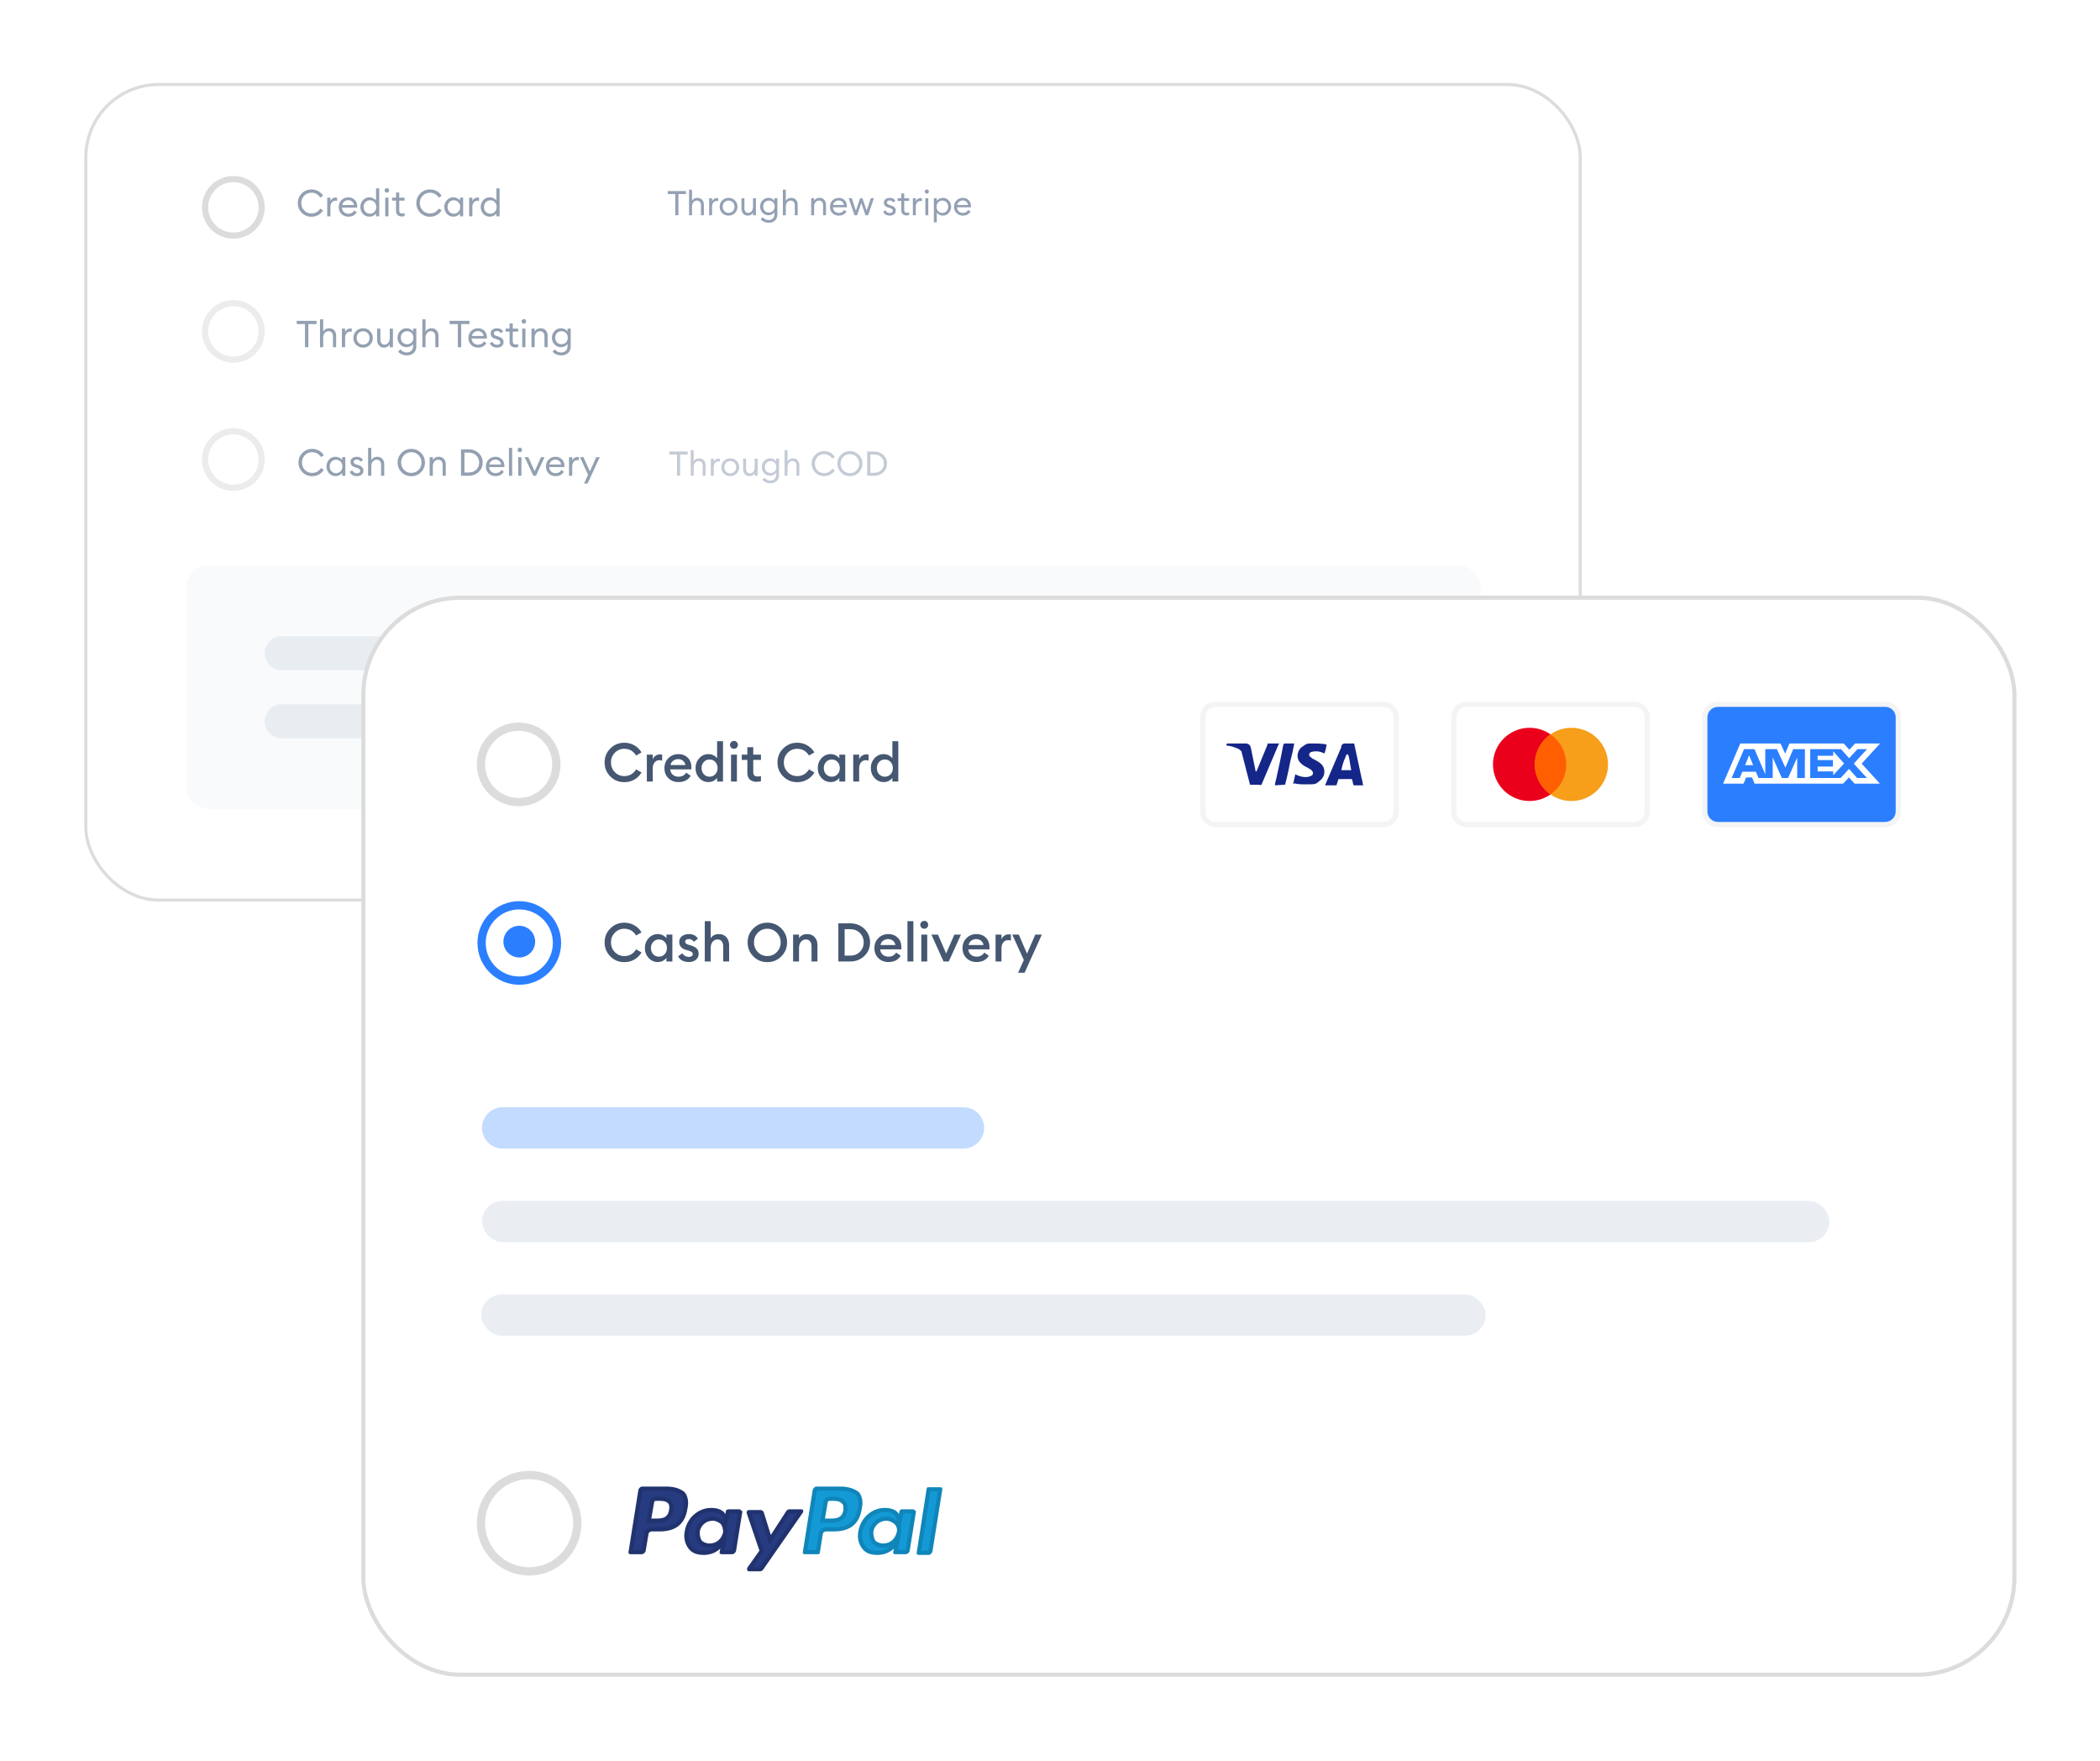 <svg width="508" height="426" viewBox="0 0 508 426" fill="none" xmlns="http://www.w3.org/2000/svg">
<g filter="url(#filter0_d_4986_9253)">
<rect x="15.391" y="15.062" width="362.25" height="198" rx="18" fill="white"/>
<rect x="15.766" y="15.438" width="361.5" height="197.25" rx="17.625" stroke="black" stroke-opacity="0.14" stroke-width="0.75"/>
<rect opacity="0.21" x="40.062" y="131.813" width="313.133" height="58.812" rx="5.1" fill="#E2E7EF"/>
<path opacity="0.7" fill-rule="evenodd" clip-rule="evenodd" d="M59.039 169.448C59.039 167.175 60.881 165.333 63.154 165.333H294.044C296.316 165.333 298.158 167.175 298.158 169.448C298.158 171.72 296.316 173.562 294.044 173.562H63.154C60.881 173.562 59.039 171.72 59.039 169.448Z" fill="#E2E7EF"/>
<path opacity="0.7" fill-rule="evenodd" clip-rule="evenodd" d="M59.039 152.989C59.039 150.717 60.881 148.875 63.154 148.875H201.053C203.325 148.875 205.168 150.717 205.168 152.989C205.168 155.262 203.325 157.104 201.053 157.104H63.154C60.881 157.104 59.039 155.262 59.039 152.989Z" fill="#E2E7EF"/>
<path d="M58.292 45.146C58.292 48.919 55.229 51.979 51.45 51.979C47.672 51.979 44.609 48.919 44.609 45.146C44.609 41.373 47.672 38.312 51.45 38.312C55.229 38.312 58.292 41.373 58.292 45.146Z" stroke="black" stroke-opacity="0.14" stroke-width="1.5"/>
<path d="M70.341 47.42C69.423 47.42 68.643 47.102 68.001 46.467C67.359 45.825 67.038 45.041 67.038 44.117C67.038 43.194 67.359 42.413 68.001 41.778C68.643 41.136 69.423 40.815 70.341 40.815C70.947 40.815 71.496 40.953 71.988 41.228C72.48 41.505 72.873 41.883 73.167 42.362L72.465 42.785C72.237 42.419 71.94 42.132 71.574 41.922C71.208 41.712 70.797 41.606 70.341 41.606C69.645 41.606 69.06 41.849 68.586 42.336C68.118 42.822 67.884 43.416 67.884 44.117C67.884 44.819 68.118 45.413 68.586 45.9C69.06 46.386 69.645 46.629 70.341 46.629C70.797 46.629 71.208 46.523 71.574 46.313C71.94 46.103 72.237 45.816 72.465 45.45L73.167 45.873C72.873 46.352 72.48 46.73 71.988 47.007C71.496 47.282 70.947 47.42 70.341 47.42ZM74.156 47.312V42.812H74.93V43.685C75.014 43.41 75.176 43.188 75.416 43.02C75.662 42.852 75.92 42.767 76.19 42.767C76.322 42.767 76.439 42.779 76.541 42.803V43.605C76.433 43.556 76.292 43.532 76.118 43.532C75.806 43.532 75.53 43.667 75.29 43.938C75.05 44.208 74.93 44.589 74.93 45.081V47.312H74.156ZM79.273 47.403C78.584 47.403 78.022 47.181 77.591 46.736C77.159 46.292 76.942 45.734 76.942 45.062C76.942 44.397 77.162 43.842 77.6 43.398C78.037 42.947 78.599 42.722 79.282 42.722C79.888 42.722 80.395 42.926 80.803 43.334C81.218 43.736 81.424 44.285 81.424 44.981C81.424 45.072 81.421 45.15 81.415 45.215H77.725C77.737 45.636 77.888 45.986 78.175 46.269C78.469 46.55 78.838 46.691 79.282 46.691C79.912 46.691 80.38 46.431 80.686 45.908L81.299 46.331C80.861 47.045 80.186 47.403 79.273 47.403ZM77.779 44.586H80.632C80.573 44.225 80.413 43.941 80.156 43.73C79.903 43.514 79.603 43.407 79.255 43.407C78.901 43.407 78.584 43.514 78.302 43.73C78.025 43.941 77.852 44.225 77.779 44.586ZM84.377 47.403C83.753 47.403 83.228 47.175 82.802 46.718C82.382 46.263 82.172 45.711 82.172 45.062C82.172 44.414 82.382 43.862 82.802 43.407C83.228 42.95 83.753 42.722 84.377 42.722C84.707 42.722 85.013 42.797 85.295 42.947C85.583 43.092 85.805 43.278 85.961 43.505V40.562H86.735V47.312H85.961V46.62C85.805 46.847 85.583 47.036 85.295 47.187C85.013 47.331 84.707 47.403 84.377 47.403ZM84.494 46.691C84.938 46.691 85.304 46.535 85.592 46.224C85.88 45.911 86.024 45.525 86.024 45.062C86.024 44.6 85.88 44.214 85.592 43.901C85.304 43.59 84.938 43.434 84.494 43.434C84.044 43.434 83.675 43.59 83.387 43.901C83.099 44.214 82.955 44.6 82.955 45.062C82.955 45.525 83.099 45.911 83.387 46.224C83.675 46.535 84.044 46.691 84.494 46.691ZM88.975 41.453C88.873 41.556 88.744 41.606 88.588 41.606C88.432 41.606 88.3 41.556 88.192 41.453C88.084 41.346 88.03 41.214 88.03 41.057C88.03 40.907 88.084 40.779 88.192 40.67C88.3 40.562 88.432 40.508 88.588 40.508C88.744 40.508 88.873 40.562 88.975 40.67C89.077 40.779 89.128 40.907 89.128 41.057C89.128 41.214 89.077 41.346 88.975 41.453ZM88.192 47.312V42.812H88.966V47.312H88.192ZM92.179 47.358C91.765 47.358 91.432 47.24 91.18 47.007C90.928 46.773 90.802 46.431 90.802 45.98V43.523H89.848V42.812H90.802V41.562H91.576V42.812H92.872V43.523H91.576V45.882C91.576 46.163 91.636 46.361 91.756 46.475C91.876 46.59 92.065 46.647 92.323 46.647C92.551 46.647 92.734 46.617 92.872 46.556V47.249C92.656 47.322 92.425 47.358 92.179 47.358ZM99.011 47.42C98.093 47.42 97.313 47.102 96.671 46.467C96.029 45.825 95.708 45.041 95.708 44.117C95.708 43.194 96.029 42.413 96.671 41.778C97.313 41.136 98.093 40.815 99.011 40.815C99.617 40.815 100.166 40.953 100.658 41.228C101.15 41.505 101.543 41.883 101.837 42.362L101.135 42.785C100.907 42.419 100.61 42.132 100.244 41.922C99.878 41.712 99.467 41.606 99.011 41.606C98.315 41.606 97.73 41.849 97.256 42.336C96.788 42.822 96.554 43.416 96.554 44.117C96.554 44.819 96.788 45.413 97.256 45.9C97.73 46.386 98.315 46.629 99.011 46.629C99.467 46.629 99.878 46.523 100.244 46.313C100.61 46.103 100.907 45.816 101.135 45.45L101.837 45.873C101.543 46.352 101.15 46.73 100.658 47.007C100.166 47.282 99.617 47.42 99.011 47.42ZM104.68 47.403C104.056 47.403 103.531 47.175 103.105 46.718C102.685 46.263 102.475 45.711 102.475 45.062C102.475 44.414 102.685 43.862 103.105 43.407C103.531 42.95 104.056 42.722 104.68 42.722C105.01 42.722 105.316 42.797 105.598 42.947C105.886 43.092 106.108 43.278 106.264 43.505V42.812H107.038V47.312H106.264V46.62C106.108 46.847 105.886 47.036 105.598 47.187C105.316 47.331 105.01 47.403 104.68 47.403ZM104.797 46.691C105.241 46.691 105.607 46.535 105.895 46.224C106.183 45.911 106.327 45.525 106.327 45.062C106.327 44.6 106.183 44.214 105.895 43.901C105.607 43.59 105.241 43.434 104.797 43.434C104.347 43.434 103.978 43.59 103.69 43.901C103.402 44.214 103.258 44.6 103.258 45.062C103.258 45.525 103.402 45.911 103.69 46.224C103.978 46.535 104.347 46.691 104.797 46.691ZM108.495 47.312V42.812H109.269V43.685C109.353 43.41 109.515 43.188 109.755 43.02C110.001 42.852 110.259 42.767 110.529 42.767C110.661 42.767 110.778 42.779 110.88 42.803V43.605C110.772 43.556 110.631 43.532 110.457 43.532C110.145 43.532 109.869 43.667 109.629 43.938C109.389 44.208 109.269 44.589 109.269 45.081V47.312H108.495ZM113.495 47.403C112.871 47.403 112.346 47.175 111.92 46.718C111.5 46.263 111.29 45.711 111.29 45.062C111.29 44.414 111.5 43.862 111.92 43.407C112.346 42.95 112.871 42.722 113.495 42.722C113.825 42.722 114.131 42.797 114.413 42.947C114.701 43.092 114.923 43.278 115.079 43.505V40.562H115.853V47.312H115.079V46.62C114.923 46.847 114.701 47.036 114.413 47.187C114.131 47.331 113.825 47.403 113.495 47.403ZM113.612 46.691C114.056 46.691 114.422 46.535 114.71 46.224C114.998 45.911 115.142 45.525 115.142 45.062C115.142 44.6 114.998 44.214 114.71 43.901C114.422 43.59 114.056 43.434 113.612 43.434C113.162 43.434 112.793 43.59 112.505 43.901C112.217 44.214 112.073 44.6 112.073 45.062C112.073 45.525 112.217 45.911 112.505 46.224C112.793 46.535 113.162 46.691 113.612 46.691Z" fill="#93A0B1"/>
<path d="M158.358 47.062V41.931H156.535V41.205H160.932V41.931H159.109V47.062H158.358ZM162.397 47.062H161.687V40.875H162.397V43.573C162.677 43.094 163.115 42.855 163.709 42.855C164.176 42.855 164.553 43.006 164.839 43.309C165.125 43.611 165.268 44.016 165.268 44.522V47.062H164.567V44.629C164.567 44.282 164.479 44.01 164.303 43.812C164.127 43.608 163.89 43.507 163.593 43.507C163.252 43.507 162.966 43.642 162.735 43.911C162.51 44.181 162.397 44.549 162.397 45.017V47.062ZM166.545 47.062V42.938H167.255V43.738C167.332 43.485 167.48 43.281 167.7 43.127C167.926 42.973 168.162 42.896 168.41 42.896C168.531 42.896 168.638 42.907 168.732 42.929V43.663C168.633 43.62 168.503 43.597 168.344 43.597C168.058 43.597 167.805 43.721 167.585 43.969C167.365 44.216 167.255 44.566 167.255 45.017V47.062H166.545ZM171.253 47.145C170.632 47.145 170.115 46.939 169.702 46.526C169.295 46.108 169.092 45.599 169.092 45C169.092 44.401 169.295 43.895 169.702 43.482C170.115 43.064 170.632 42.855 171.253 42.855C171.869 42.855 172.381 43.064 172.788 43.482C173.2 43.895 173.406 44.401 173.406 45C173.406 45.599 173.2 46.108 172.788 46.526C172.381 46.939 171.869 47.145 171.253 47.145ZM170.214 46.056C170.483 46.342 170.83 46.485 171.253 46.485C171.677 46.485 172.02 46.342 172.284 46.056C172.548 45.77 172.68 45.418 172.68 45C172.68 44.582 172.548 44.23 172.284 43.944C172.02 43.658 171.677 43.515 171.253 43.515C170.83 43.515 170.483 43.658 170.214 43.944C169.95 44.23 169.818 44.582 169.818 45C169.818 45.418 169.95 45.77 170.214 46.056ZM175.885 47.145C175.434 47.145 175.068 46.994 174.788 46.691C174.507 46.383 174.367 45.976 174.367 45.47V42.938H175.077V45.363C175.077 45.709 175.159 45.984 175.324 46.188C175.495 46.392 175.723 46.493 176.009 46.493C176.339 46.493 176.611 46.358 176.826 46.089C177.046 45.814 177.156 45.446 177.156 44.983V42.938H177.865V47.062H177.156V46.427C176.886 46.906 176.463 47.145 175.885 47.145ZM179.994 45.99C180.253 46.26 180.588 46.394 181.001 46.394C181.413 46.394 181.749 46.26 182.007 45.99C182.266 45.715 182.395 45.368 182.395 44.95C182.395 44.532 182.263 44.189 181.999 43.919C181.741 43.644 181.408 43.507 181.001 43.507C180.594 43.507 180.258 43.644 179.994 43.919C179.736 44.189 179.607 44.532 179.607 44.95C179.607 45.368 179.736 45.715 179.994 45.99ZM180.96 48.869C180.536 48.869 180.154 48.789 179.813 48.63C179.472 48.476 179.208 48.275 179.021 48.028L179.516 47.533C179.879 47.995 180.36 48.226 180.96 48.226C181.345 48.226 181.669 48.105 181.933 47.863C182.203 47.621 182.337 47.266 182.337 46.798V46.328C182.189 46.548 181.988 46.724 181.735 46.856C181.482 46.988 181.204 47.054 180.902 47.054C180.324 47.054 179.843 46.853 179.458 46.452C179.073 46.045 178.881 45.544 178.881 44.95C178.881 44.362 179.073 43.867 179.458 43.465C179.849 43.059 180.33 42.855 180.902 42.855C181.204 42.855 181.482 42.921 181.735 43.053C181.988 43.185 182.189 43.358 182.337 43.573V42.938H183.047V46.823C183.047 47.489 182.852 47.995 182.461 48.341C182.076 48.693 181.576 48.869 180.96 48.869ZM185.092 47.062H184.383V40.875H185.092V43.573C185.373 43.094 185.81 42.855 186.404 42.855C186.872 42.855 187.248 43.006 187.534 43.309C187.82 43.611 187.963 44.016 187.963 44.522V47.062H187.262V44.629C187.262 44.282 187.174 44.01 186.998 43.812C186.822 43.608 186.586 43.507 186.289 43.507C185.948 43.507 185.662 43.642 185.431 43.911C185.205 44.181 185.092 44.549 185.092 45.017V47.062ZM191.231 47.062V42.938H191.94V43.573C192.221 43.094 192.658 42.855 193.252 42.855C193.72 42.855 194.096 43.006 194.382 43.309C194.668 43.611 194.811 44.016 194.811 44.522V47.062H194.11V44.629C194.11 44.282 194.022 44.01 193.846 43.812C193.67 43.608 193.434 43.507 193.137 43.507C192.796 43.507 192.51 43.642 192.279 43.911C192.053 44.181 191.94 44.549 191.94 45.017V47.062H191.231ZM197.904 47.145C197.272 47.145 196.757 46.941 196.361 46.535C195.965 46.127 195.767 45.616 195.767 45C195.767 44.389 195.968 43.881 196.37 43.474C196.771 43.061 197.285 42.855 197.912 42.855C198.468 42.855 198.933 43.042 199.307 43.416C199.686 43.785 199.876 44.288 199.876 44.926C199.876 45.008 199.873 45.08 199.868 45.14H196.485C196.496 45.525 196.634 45.847 196.898 46.105C197.167 46.364 197.505 46.493 197.912 46.493C198.49 46.493 198.919 46.254 199.199 45.776L199.76 46.163C199.359 46.818 198.74 47.145 197.904 47.145ZM196.535 44.563H199.15C199.095 44.233 198.949 43.971 198.713 43.779C198.482 43.581 198.207 43.482 197.888 43.482C197.563 43.482 197.272 43.581 197.013 43.779C196.76 43.971 196.601 44.233 196.535 44.563ZM204.373 47.062L203.35 44.101L202.335 47.062H201.708L200.306 42.938H201.048L202.046 45.949L203.078 42.938H203.622L204.653 45.949L205.652 42.938H206.402L205 47.062H204.373ZM210.258 47.145C209.878 47.145 209.546 47.065 209.26 46.906C208.974 46.741 208.767 46.502 208.641 46.188L209.218 45.866C209.295 46.07 209.43 46.229 209.623 46.345C209.815 46.46 210.03 46.518 210.266 46.518C210.47 46.518 210.64 46.468 210.778 46.37C210.915 46.27 210.984 46.136 210.984 45.965C210.984 45.817 210.929 45.693 210.819 45.594C210.714 45.495 210.53 45.404 210.266 45.322L209.854 45.19C209.166 44.992 208.822 44.59 208.822 43.985C208.822 43.644 208.957 43.372 209.227 43.169C209.502 42.959 209.84 42.855 210.241 42.855C210.868 42.855 211.322 43.094 211.603 43.573L211.075 43.936C210.849 43.622 210.563 43.465 210.217 43.465C210.03 43.465 209.867 43.512 209.73 43.606C209.598 43.694 209.532 43.812 209.532 43.961C209.532 44.098 209.573 44.216 209.656 44.315C209.744 44.409 209.898 44.489 210.118 44.554L210.571 44.695C211.319 44.926 211.693 45.33 211.693 45.907C211.693 46.292 211.559 46.595 211.289 46.815C211.025 47.035 210.681 47.145 210.258 47.145ZM214.286 47.104C213.907 47.104 213.602 46.996 213.371 46.782C213.14 46.568 213.024 46.254 213.024 45.842V43.589H212.15V42.938H213.024V41.791H213.734V42.938H214.922V43.589H213.734V45.751C213.734 46.009 213.789 46.191 213.899 46.295C214.009 46.4 214.182 46.452 214.418 46.452C214.627 46.452 214.795 46.425 214.922 46.37V47.005C214.724 47.071 214.512 47.104 214.286 47.104ZM215.828 47.062V42.938H216.537V43.738C216.614 43.485 216.763 43.281 216.983 43.127C217.208 42.973 217.445 42.896 217.692 42.896C217.813 42.896 217.921 42.907 218.014 42.929V43.663C217.915 43.62 217.786 43.597 217.626 43.597C217.34 43.597 217.087 43.721 216.867 43.969C216.647 44.216 216.537 44.566 216.537 45.017V47.062H215.828ZM219.567 41.692C219.473 41.785 219.355 41.832 219.212 41.832C219.069 41.832 218.948 41.785 218.849 41.692C218.75 41.593 218.701 41.472 218.701 41.329C218.701 41.191 218.75 41.073 218.849 40.974C218.948 40.875 219.069 40.825 219.212 40.825C219.355 40.825 219.473 40.875 219.567 40.974C219.66 41.073 219.707 41.191 219.707 41.329C219.707 41.472 219.66 41.593 219.567 41.692ZM218.849 47.062V42.938H219.559V47.062H218.849ZM221.613 48.787H220.904V42.938H221.613V43.573C221.756 43.364 221.957 43.193 222.215 43.061C222.479 42.924 222.763 42.855 223.065 42.855C223.637 42.855 224.116 43.064 224.501 43.482C224.891 43.9 225.086 44.406 225.086 45C225.086 45.594 224.891 46.1 224.501 46.518C224.116 46.936 223.637 47.145 223.065 47.145C222.763 47.145 222.479 47.079 222.215 46.947C221.957 46.809 221.756 46.636 221.613 46.427V48.787ZM221.951 46.064C222.215 46.35 222.551 46.493 222.958 46.493C223.365 46.493 223.7 46.35 223.964 46.064C224.228 45.778 224.36 45.423 224.36 45C224.36 44.577 224.228 44.222 223.964 43.936C223.7 43.65 223.365 43.507 222.958 43.507C222.551 43.507 222.215 43.65 221.951 43.936C221.687 44.222 221.555 44.577 221.555 45C221.555 45.423 221.687 45.778 221.951 46.064ZM227.923 47.145C227.291 47.145 226.776 46.941 226.38 46.535C225.984 46.127 225.786 45.616 225.786 45C225.786 44.389 225.987 43.881 226.389 43.474C226.79 43.061 227.304 42.855 227.931 42.855C228.487 42.855 228.952 43.042 229.326 43.416C229.705 43.785 229.895 44.288 229.895 44.926C229.895 45.008 229.892 45.08 229.887 45.14H226.504C226.515 45.525 226.653 45.847 226.917 46.105C227.186 46.364 227.524 46.493 227.931 46.493C228.509 46.493 228.938 46.254 229.218 45.776L229.779 46.163C229.378 46.818 228.759 47.145 227.923 47.145ZM226.554 44.563H229.169C229.114 44.233 228.968 43.971 228.732 43.779C228.501 43.581 228.226 43.482 227.907 43.482C227.582 43.482 227.291 43.581 227.032 43.779C226.779 43.971 226.62 44.233 226.554 44.563Z" fill="#93A0B4"/>
<g opacity="0.55">
<path d="M58.292 75.146C58.292 78.92 55.229 81.98 51.45 81.98C47.672 81.98 44.609 78.92 44.609 75.146C44.609 71.373 47.672 68.313 51.45 68.313C55.229 68.313 58.292 71.373 58.292 75.146Z" stroke="black" stroke-opacity="0.14" stroke-width="1.5"/>
<path d="M68.775 78.979V73.381H66.786V72.589H71.583V73.381H69.594V78.979H68.775ZM73.181 78.979H72.407V72.229H73.181V75.172C73.487 74.65 73.964 74.389 74.612 74.389C75.122 74.389 75.533 74.554 75.845 74.884C76.157 75.214 76.313 75.655 76.313 76.207V78.979H75.548V76.324C75.548 75.946 75.452 75.649 75.26 75.433C75.068 75.211 74.81 75.1 74.486 75.1C74.114 75.1 73.802 75.247 73.55 75.541C73.304 75.835 73.181 76.237 73.181 76.747V78.979ZM77.707 78.979V74.479H78.481V75.352C78.564 75.076 78.727 74.854 78.966 74.686C79.213 74.518 79.471 74.434 79.74 74.434C79.873 74.434 79.99 74.446 80.091 74.47V75.271C79.984 75.223 79.843 75.199 79.668 75.199C79.356 75.199 79.081 75.334 78.841 75.604C78.6 75.874 78.481 76.255 78.481 76.747V78.979H77.707ZM82.842 79.069C82.164 79.069 81.6 78.844 81.15 78.394C80.706 77.938 80.484 77.383 80.484 76.729C80.484 76.075 80.706 75.523 81.15 75.073C81.6 74.617 82.164 74.389 82.842 74.389C83.514 74.389 84.072 74.617 84.516 75.073C84.966 75.523 85.191 76.075 85.191 76.729C85.191 77.383 84.966 77.938 84.516 78.394C84.072 78.844 83.514 79.069 82.842 79.069ZM81.708 77.881C82.002 78.193 82.38 78.349 82.842 78.349C83.304 78.349 83.679 78.193 83.967 77.881C84.255 77.569 84.399 77.185 84.399 76.729C84.399 76.273 84.255 75.889 83.967 75.577C83.679 75.265 83.304 75.109 82.842 75.109C82.38 75.109 82.002 75.265 81.708 75.577C81.42 75.889 81.276 76.273 81.276 76.729C81.276 77.185 81.42 77.569 81.708 77.881ZM87.895 79.069C87.403 79.069 87.004 78.904 86.698 78.574C86.392 78.238 86.239 77.794 86.239 77.242V74.479H87.013V77.125C87.013 77.503 87.103 77.803 87.283 78.025C87.469 78.247 87.718 78.358 88.03 78.358C88.39 78.358 88.687 78.211 88.921 77.917C89.161 77.617 89.281 77.215 89.281 76.711V74.479H90.055V78.979H89.281V78.286C88.987 78.808 88.525 79.069 87.895 79.069ZM92.378 77.809C92.66 78.103 93.026 78.25 93.476 78.25C93.926 78.25 94.292 78.103 94.574 77.809C94.856 77.509 94.997 77.131 94.997 76.675C94.997 76.219 94.853 75.844 94.565 75.55C94.283 75.25 93.92 75.1 93.476 75.1C93.032 75.1 92.666 75.25 92.378 75.55C92.096 75.844 91.955 76.219 91.955 76.675C91.955 77.131 92.096 77.509 92.378 77.809ZM93.431 80.95C92.969 80.95 92.552 80.863 92.18 80.689C91.808 80.521 91.52 80.302 91.316 80.032L91.856 79.492C92.252 79.996 92.777 80.248 93.431 80.248C93.851 80.248 94.205 80.116 94.493 79.852C94.787 79.588 94.934 79.201 94.934 78.691V78.178C94.772 78.418 94.553 78.61 94.277 78.754C94.001 78.898 93.698 78.97 93.368 78.97C92.738 78.97 92.213 78.751 91.793 78.313C91.373 77.869 91.163 77.323 91.163 76.675C91.163 76.033 91.373 75.493 91.793 75.055C92.219 74.611 92.744 74.389 93.368 74.389C93.698 74.389 94.001 74.461 94.277 74.605C94.553 74.749 94.772 74.938 94.934 75.172V74.479H95.708V78.718C95.708 79.444 95.495 79.996 95.069 80.374C94.649 80.758 94.103 80.95 93.431 80.95ZM97.939 78.979H97.165V72.229H97.939V75.172C98.246 74.65 98.722 74.389 99.371 74.389C99.88 74.389 100.292 74.554 100.604 74.884C100.916 75.214 101.072 75.655 101.072 76.207V78.979H100.307V76.324C100.307 75.946 100.211 75.649 100.019 75.433C99.826 75.211 99.569 75.1 99.245 75.1C98.873 75.1 98.561 75.247 98.308 75.541C98.062 75.835 97.939 76.237 97.939 76.747V78.979ZM105.75 78.979V73.381H103.761V72.589H108.558V73.381H106.569V78.979H105.75ZM110.642 79.069C109.952 79.069 109.391 78.847 108.959 78.403C108.527 77.959 108.311 77.401 108.311 76.729C108.311 76.063 108.53 75.508 108.968 75.064C109.406 74.614 109.967 74.389 110.651 74.389C111.257 74.389 111.764 74.593 112.172 75.001C112.586 75.403 112.793 75.952 112.793 76.648C112.793 76.738 112.79 76.816 112.784 76.882H109.094C109.106 77.302 109.256 77.653 109.544 77.935C109.838 78.217 110.207 78.358 110.651 78.358C111.281 78.358 111.749 78.097 112.055 77.575L112.667 77.998C112.229 78.712 111.554 79.069 110.642 79.069ZM109.148 76.252H112.001C111.941 75.892 111.782 75.607 111.524 75.397C111.272 75.181 110.972 75.073 110.624 75.073C110.27 75.073 109.952 75.181 109.67 75.397C109.394 75.607 109.22 75.892 109.148 76.252ZM115.25 79.069C114.836 79.069 114.473 78.982 114.161 78.808C113.849 78.628 113.624 78.367 113.486 78.025L114.116 77.674C114.2 77.896 114.347 78.07 114.557 78.196C114.767 78.322 115.001 78.385 115.259 78.385C115.481 78.385 115.667 78.331 115.817 78.223C115.967 78.115 116.042 77.968 116.042 77.782C116.042 77.62 115.982 77.485 115.862 77.377C115.748 77.269 115.547 77.17 115.259 77.08L114.809 76.936C114.059 76.72 113.684 76.282 113.684 75.622C113.684 75.25 113.831 74.953 114.125 74.731C114.425 74.503 114.794 74.389 115.232 74.389C115.916 74.389 116.411 74.65 116.717 75.172L116.141 75.568C115.895 75.226 115.583 75.055 115.205 75.055C115.001 75.055 114.824 75.106 114.674 75.208C114.53 75.304 114.458 75.433 114.458 75.595C114.458 75.745 114.503 75.874 114.593 75.982C114.689 76.084 114.857 76.171 115.097 76.243L115.592 76.396C116.408 76.648 116.816 77.089 116.816 77.719C116.816 78.139 116.669 78.469 116.375 78.709C116.087 78.949 115.712 79.069 115.25 79.069ZM119.645 79.024C119.231 79.024 118.898 78.907 118.646 78.673C118.394 78.439 118.268 78.097 118.268 77.647V75.19H117.314V74.479H118.268V73.228H119.042V74.479H120.338V75.19H119.042V77.548C119.042 77.83 119.102 78.028 119.222 78.142C119.342 78.256 119.531 78.313 119.789 78.313C120.017 78.313 120.2 78.283 120.338 78.223V78.916C120.122 78.988 119.891 79.024 119.645 79.024ZM122.11 73.12C122.008 73.222 121.879 73.273 121.723 73.273C121.567 73.273 121.435 73.222 121.327 73.12C121.219 73.012 121.165 72.88 121.165 72.724C121.165 72.574 121.219 72.445 121.327 72.337C121.435 72.229 121.567 72.175 121.723 72.175C121.879 72.175 122.008 72.229 122.11 72.337C122.212 72.445 122.263 72.574 122.263 72.724C122.263 72.88 122.212 73.012 122.11 73.12ZM121.327 78.979V74.479H122.101V78.979H121.327ZM123.568 78.979V74.479H124.342V75.172C124.648 74.65 125.125 74.389 125.773 74.389C126.283 74.389 126.694 74.554 127.006 74.884C127.318 75.214 127.474 75.655 127.474 76.207V78.979H126.709V76.324C126.709 75.946 126.613 75.649 126.421 75.433C126.229 75.211 125.971 75.1 125.647 75.1C125.275 75.1 124.963 75.247 124.711 75.541C124.465 75.835 124.342 76.237 124.342 76.747V78.979H123.568ZM129.732 77.809C130.014 78.103 130.38 78.25 130.83 78.25C131.28 78.25 131.646 78.103 131.928 77.809C132.21 77.509 132.351 77.131 132.351 76.675C132.351 76.219 132.207 75.844 131.919 75.55C131.637 75.25 131.274 75.1 130.83 75.1C130.386 75.1 130.02 75.25 129.732 75.55C129.45 75.844 129.309 76.219 129.309 76.675C129.309 77.131 129.45 77.509 129.732 77.809ZM130.785 80.95C130.323 80.95 129.906 80.863 129.534 80.689C129.162 80.521 128.874 80.302 128.67 80.032L129.21 79.492C129.606 79.996 130.131 80.248 130.785 80.248C131.205 80.248 131.559 80.116 131.847 79.852C132.141 79.588 132.288 79.201 132.288 78.691V78.178C132.126 78.418 131.907 78.61 131.631 78.754C131.355 78.898 131.052 78.97 130.722 78.97C130.092 78.97 129.567 78.751 129.147 78.313C128.727 77.869 128.517 77.323 128.517 76.675C128.517 76.033 128.727 75.493 129.147 75.055C129.573 74.611 130.098 74.389 130.722 74.389C131.052 74.389 131.355 74.461 131.631 74.605C131.907 74.749 132.126 74.938 132.288 75.172V74.479H133.062V78.718C133.062 79.444 132.849 79.996 132.423 80.374C132.003 80.758 131.457 80.95 130.785 80.95Z" fill="#3A5271"/>
</g>
<g opacity="0.55">
<path d="M58.288 106.145C58.288 109.918 55.225 112.978 51.447 112.978C47.668 112.978 44.605 109.918 44.605 106.145C44.605 102.372 47.668 99.312 51.447 99.312C55.225 99.312 58.288 102.372 58.288 106.145Z" stroke="black" stroke-opacity="0.14" stroke-width="1.5"/>
<path d="M70.509 110.171C69.591 110.171 68.811 109.853 68.169 109.217C67.527 108.575 67.206 107.792 67.206 106.868C67.206 105.944 67.527 105.164 68.169 104.528C68.811 103.886 69.591 103.565 70.509 103.565C71.115 103.565 71.664 103.703 72.156 103.979C72.648 104.255 73.041 104.633 73.335 105.113L72.633 105.536C72.405 105.17 72.108 104.882 71.742 104.672C71.376 104.462 70.965 104.357 70.509 104.357C69.813 104.357 69.228 104.6 68.754 105.086C68.286 105.572 68.052 106.166 68.052 106.868C68.052 107.57 68.286 108.164 68.754 108.65C69.228 109.136 69.813 109.379 70.509 109.379C70.965 109.379 71.376 109.274 71.742 109.064C72.108 108.854 72.405 108.566 72.633 108.2L73.335 108.623C73.041 109.103 72.648 109.481 72.156 109.757C71.664 110.033 71.115 110.171 70.509 110.171ZM76.178 110.153C75.554 110.153 75.029 109.925 74.603 109.469C74.183 109.013 73.973 108.461 73.973 107.813C73.973 107.165 74.183 106.613 74.603 106.157C75.029 105.701 75.554 105.473 76.178 105.473C76.508 105.473 76.814 105.548 77.096 105.698C77.384 105.842 77.606 106.028 77.762 106.256V105.563H78.536V110.063H77.762V109.37C77.606 109.598 77.384 109.787 77.096 109.937C76.814 110.081 76.508 110.153 76.178 110.153ZM76.295 109.442C76.739 109.442 77.105 109.286 77.393 108.974C77.681 108.662 77.825 108.275 77.825 107.813C77.825 107.351 77.681 106.964 77.393 106.652C77.105 106.34 76.739 106.184 76.295 106.184C75.845 106.184 75.476 106.34 75.188 106.652C74.9 106.964 74.756 107.351 74.756 107.813C74.756 108.275 74.9 108.662 75.188 108.974C75.476 109.286 75.845 109.442 76.295 109.442ZM81.352 110.153C80.938 110.153 80.575 110.066 80.263 109.892C79.951 109.712 79.726 109.451 79.588 109.109L80.218 108.758C80.302 108.98 80.449 109.154 80.659 109.28C80.869 109.406 81.103 109.469 81.361 109.469C81.583 109.469 81.769 109.415 81.919 109.307C82.069 109.199 82.144 109.052 82.144 108.866C82.144 108.704 82.084 108.569 81.964 108.461C81.85 108.353 81.649 108.254 81.361 108.164L80.911 108.02C80.161 107.804 79.786 107.366 79.786 106.706C79.786 106.334 79.933 106.037 80.227 105.815C80.527 105.587 80.896 105.473 81.334 105.473C82.018 105.473 82.513 105.734 82.819 106.256L82.243 106.652C81.997 106.31 81.685 106.139 81.307 106.139C81.103 106.139 80.926 106.19 80.776 106.292C80.632 106.388 80.56 106.517 80.56 106.679C80.56 106.829 80.605 106.958 80.695 107.066C80.791 107.168 80.959 107.255 81.199 107.327L81.694 107.48C82.51 107.732 82.918 108.173 82.918 108.803C82.918 109.223 82.771 109.553 82.477 109.793C82.189 110.033 81.814 110.153 81.352 110.153ZM84.818 110.063H84.044V103.313H84.818V106.256C85.124 105.734 85.601 105.473 86.249 105.473C86.759 105.473 87.17 105.638 87.482 105.968C87.794 106.298 87.95 106.739 87.95 107.291V110.063H87.185V107.408C87.185 107.03 87.089 106.733 86.897 106.517C86.705 106.295 86.447 106.184 86.123 106.184C85.751 106.184 85.439 106.331 85.187 106.625C84.941 106.919 84.818 107.321 84.818 107.831V110.063ZM94.494 109.379C95.196 109.379 95.781 109.136 96.249 108.65C96.723 108.164 96.96 107.57 96.96 106.868C96.96 106.166 96.723 105.572 96.249 105.086C95.781 104.6 95.196 104.357 94.494 104.357C93.798 104.357 93.213 104.6 92.739 105.086C92.271 105.572 92.037 106.166 92.037 106.868C92.037 107.57 92.271 108.164 92.739 108.65C93.213 109.136 93.798 109.379 94.494 109.379ZM94.494 110.171C93.576 110.171 92.796 109.853 92.154 109.217C91.512 108.575 91.191 107.792 91.191 106.868C91.191 105.944 91.512 105.164 92.154 104.528C92.796 103.886 93.576 103.565 94.494 103.565C95.418 103.565 96.198 103.886 96.834 104.528C97.476 105.164 97.797 105.944 97.797 106.868C97.797 107.792 97.476 108.575 96.834 109.217C96.198 109.853 95.418 110.171 94.494 110.171ZM98.933 110.063V105.563H99.707V106.256C100.013 105.734 100.49 105.473 101.138 105.473C101.648 105.473 102.059 105.638 102.371 105.968C102.683 106.298 102.839 106.739 102.839 107.291V110.063H102.074V107.408C102.074 107.03 101.978 106.733 101.786 106.517C101.594 106.295 101.336 106.184 101.012 106.184C100.64 106.184 100.328 106.331 100.076 106.625C99.83 106.919 99.707 107.321 99.707 107.831V110.063H98.933ZM106.521 110.063V103.673H108.357C109.335 103.673 110.145 103.976 110.787 104.582C111.435 105.188 111.759 105.95 111.759 106.868C111.759 107.786 111.435 108.548 110.787 109.154C110.145 109.76 109.335 110.063 108.357 110.063H106.521ZM107.358 109.28H108.357C109.119 109.28 109.734 109.055 110.202 108.605C110.676 108.149 110.913 107.57 110.913 106.868C110.913 106.166 110.676 105.59 110.202 105.14C109.734 104.684 109.119 104.456 108.357 104.456H107.358V109.28ZM114.87 110.153C114.18 110.153 113.619 109.931 113.187 109.487C112.755 109.043 112.539 108.485 112.539 107.813C112.539 107.147 112.758 106.592 113.196 106.148C113.634 105.698 114.195 105.473 114.879 105.473C115.485 105.473 115.992 105.677 116.4 106.085C116.814 106.487 117.021 107.036 117.021 107.732C117.021 107.822 117.018 107.9 117.012 107.966H113.322C113.334 108.386 113.484 108.737 113.772 109.019C114.066 109.301 114.435 109.442 114.879 109.442C115.509 109.442 115.977 109.181 116.283 108.659L116.895 109.082C116.457 109.796 115.782 110.153 114.87 110.153ZM113.376 107.336H116.229C116.169 106.976 116.01 106.691 115.752 106.481C115.5 106.265 115.2 106.157 114.852 106.157C114.498 106.157 114.18 106.265 113.898 106.481C113.622 106.691 113.448 106.976 113.376 107.336ZM118.12 110.063V103.313H118.894V110.063H118.12ZM121.144 104.204C121.042 104.306 120.913 104.357 120.757 104.357C120.601 104.357 120.469 104.306 120.361 104.204C120.253 104.096 120.199 103.964 120.199 103.808C120.199 103.658 120.253 103.529 120.361 103.421C120.469 103.313 120.601 103.259 120.757 103.259C120.913 103.259 121.042 103.313 121.144 103.421C121.246 103.529 121.297 103.658 121.297 103.808C121.297 103.964 121.246 104.096 121.144 104.204ZM120.361 110.063V105.563H121.135V110.063H120.361ZM124.006 110.063L121.927 105.563H122.791L124.33 108.974L125.869 105.563H126.733L124.654 110.063H124.006ZM129.398 110.153C128.708 110.153 128.147 109.931 127.715 109.487C127.283 109.043 127.067 108.485 127.067 107.813C127.067 107.147 127.286 106.592 127.724 106.148C128.162 105.698 128.723 105.473 129.407 105.473C130.013 105.473 130.52 105.677 130.928 106.085C131.342 106.487 131.549 107.036 131.549 107.732C131.549 107.822 131.546 107.9 131.54 107.966H127.85C127.862 108.386 128.012 108.737 128.3 109.019C128.594 109.301 128.963 109.442 129.407 109.442C130.037 109.442 130.505 109.181 130.811 108.659L131.423 109.082C130.985 109.796 130.31 110.153 129.398 110.153ZM127.904 107.336H130.757C130.697 106.976 130.538 106.691 130.28 106.481C130.028 106.265 129.728 106.157 129.38 106.157C129.026 106.157 128.708 106.265 128.426 106.481C128.15 106.691 127.976 106.976 127.904 107.336ZM132.648 110.063V105.563H133.422V106.436C133.506 106.16 133.668 105.938 133.908 105.77C134.154 105.602 134.412 105.518 134.682 105.518C134.814 105.518 134.931 105.53 135.033 105.554V106.355C134.925 106.307 134.784 106.283 134.61 106.283C134.298 106.283 134.022 106.418 133.782 106.688C133.542 106.958 133.422 107.339 133.422 107.831V110.063H132.648ZM137.141 111.944H136.277L137.258 109.829L135.287 105.563H136.142L137.69 108.983L139.229 105.563H140.093L137.141 111.944Z" fill="#3A5271"/>
<path d="M158.764 110.063V104.931H156.941V104.205H161.338V104.931H159.515V110.063H158.764ZM162.803 110.063H162.094V103.875H162.803V106.573C163.084 106.095 163.521 105.855 164.115 105.855C164.582 105.855 164.959 106.007 165.245 106.309C165.531 106.612 165.674 107.016 165.674 107.522V110.063H164.973V107.629C164.973 107.283 164.885 107.01 164.709 106.812C164.533 106.609 164.296 106.507 163.999 106.507C163.658 106.507 163.372 106.642 163.141 106.911C162.916 107.181 162.803 107.549 162.803 108.017V110.063ZM166.952 110.063V105.938H167.661V106.738C167.738 106.485 167.887 106.282 168.107 106.128C168.332 105.974 168.569 105.897 168.816 105.897C168.937 105.897 169.044 105.908 169.138 105.93V106.664C169.039 106.62 168.91 106.598 168.75 106.598C168.464 106.598 168.211 106.722 167.991 106.969C167.771 107.217 167.661 107.566 167.661 108.017V110.063H166.952ZM171.659 110.145C171.038 110.145 170.521 109.939 170.108 109.527C169.701 109.109 169.498 108.6 169.498 108C169.498 107.401 169.701 106.895 170.108 106.482C170.521 106.064 171.038 105.855 171.659 105.855C172.275 105.855 172.787 106.064 173.194 106.482C173.606 106.895 173.813 107.401 173.813 108C173.813 108.6 173.606 109.109 173.194 109.527C172.787 109.939 172.275 110.145 171.659 110.145ZM170.62 109.056C170.889 109.342 171.236 109.485 171.659 109.485C172.083 109.485 172.427 109.342 172.691 109.056C172.955 108.77 173.087 108.418 173.087 108C173.087 107.582 172.955 107.23 172.691 106.944C172.427 106.658 172.083 106.515 171.659 106.515C171.236 106.515 170.889 106.658 170.62 106.944C170.356 107.23 170.224 107.582 170.224 108C170.224 108.418 170.356 108.77 170.62 109.056ZM176.291 110.145C175.84 110.145 175.475 109.994 175.194 109.692C174.914 109.384 174.773 108.977 174.773 108.471V105.938H175.483V108.363C175.483 108.71 175.565 108.985 175.73 109.188C175.901 109.392 176.129 109.494 176.415 109.494C176.745 109.494 177.017 109.359 177.232 109.089C177.452 108.814 177.562 108.446 177.562 107.984V105.938H178.271V110.063H177.562V109.428C177.292 109.906 176.869 110.145 176.291 110.145ZM180.401 108.99C180.659 109.26 180.995 109.395 181.407 109.395C181.82 109.395 182.155 109.26 182.414 108.99C182.672 108.715 182.801 108.369 182.801 107.951C182.801 107.533 182.669 107.189 182.405 106.92C182.147 106.645 181.814 106.507 181.407 106.507C181 106.507 180.665 106.645 180.401 106.92C180.142 107.189 180.013 107.533 180.013 107.951C180.013 108.369 180.142 108.715 180.401 108.99ZM181.366 111.87C180.942 111.87 180.56 111.79 180.219 111.63C179.878 111.476 179.614 111.276 179.427 111.028L179.922 110.533C180.285 110.995 180.766 111.226 181.366 111.226C181.751 111.226 182.075 111.105 182.339 110.863C182.609 110.621 182.744 110.266 182.744 109.799V109.329C182.595 109.549 182.394 109.725 182.141 109.857C181.888 109.989 181.611 110.055 181.308 110.055C180.731 110.055 180.249 109.854 179.864 109.452C179.479 109.045 179.287 108.545 179.287 107.951C179.287 107.362 179.479 106.867 179.864 106.466C180.255 106.059 180.736 105.855 181.308 105.855C181.611 105.855 181.888 105.921 182.141 106.053C182.394 106.185 182.595 106.359 182.744 106.573V105.938H183.453V109.824C183.453 110.489 183.258 110.995 182.867 111.342C182.482 111.694 181.982 111.87 181.366 111.87ZM185.499 110.063H184.789V103.875H185.499V106.573C185.779 106.095 186.216 105.855 186.81 105.855C187.278 105.855 187.655 106.007 187.941 106.309C188.227 106.612 188.37 107.016 188.37 107.522V110.063H187.668V107.629C187.668 107.283 187.58 107.01 187.404 106.812C187.228 106.609 186.992 106.507 186.695 106.507C186.354 106.507 186.068 106.642 185.837 106.911C185.611 107.181 185.499 107.549 185.499 108.017V110.063ZM194.368 110.162C193.526 110.162 192.811 109.87 192.223 109.287C191.634 108.699 191.34 107.981 191.34 107.134C191.34 106.287 191.634 105.572 192.223 104.989C192.811 104.401 193.526 104.106 194.368 104.106C194.923 104.106 195.427 104.233 195.878 104.486C196.329 104.739 196.689 105.085 196.958 105.525L196.315 105.913C196.106 105.578 195.834 105.314 195.498 105.121C195.163 104.929 194.786 104.832 194.368 104.832C193.73 104.832 193.194 105.055 192.759 105.501C192.33 105.946 192.116 106.491 192.116 107.134C192.116 107.778 192.33 108.322 192.759 108.768C193.194 109.213 193.73 109.436 194.368 109.436C194.786 109.436 195.163 109.34 195.498 109.147C195.834 108.955 196.106 108.691 196.315 108.355L196.958 108.743C196.689 109.183 196.329 109.529 195.878 109.782C195.427 110.035 194.923 110.162 194.368 110.162ZM200.596 109.436C201.239 109.436 201.776 109.213 202.205 108.768C202.639 108.322 202.856 107.778 202.856 107.134C202.856 106.491 202.639 105.946 202.205 105.501C201.776 105.055 201.239 104.832 200.596 104.832C199.958 104.832 199.422 105.055 198.987 105.501C198.558 105.946 198.344 106.491 198.344 107.134C198.344 107.778 198.558 108.322 198.987 108.768C199.422 109.213 199.958 109.436 200.596 109.436ZM200.596 110.162C199.754 110.162 199.039 109.87 198.451 109.287C197.862 108.699 197.568 107.981 197.568 107.134C197.568 106.287 197.862 105.572 198.451 104.989C199.039 104.401 199.754 104.106 200.596 104.106C201.443 104.106 202.158 104.401 202.741 104.989C203.329 105.572 203.624 106.287 203.624 107.134C203.624 107.981 203.329 108.699 202.741 109.287C202.158 109.87 201.443 110.162 200.596 110.162ZM204.78 110.063V104.205H206.463C207.36 104.205 208.102 104.483 208.691 105.039C209.285 105.594 209.582 106.293 209.582 107.134C209.582 107.976 209.285 108.674 208.691 109.23C208.102 109.785 207.36 110.063 206.463 110.063H204.78ZM205.547 109.345H206.463C207.162 109.345 207.725 109.139 208.154 108.726C208.589 108.308 208.806 107.778 208.806 107.134C208.806 106.491 208.589 105.963 208.154 105.55C207.725 105.132 207.162 104.923 206.463 104.923H205.547V109.345Z" fill="#93A0B4"/>
</g>
</g>
<g filter="url(#filter1_d_4986_9253)">
<rect x="82.391" y="139.062" width="400.405" height="261.478" rx="24" fill="white"/>
<rect x="82.891" y="139.562" width="399.405" height="260.478" rx="23.5" stroke="black" stroke-opacity="0.14"/>
<path fill-rule="evenodd" clip-rule="evenodd" d="M111.609 267.785C111.609 265.023 113.848 262.785 116.609 262.785H228.067C230.828 262.785 233.067 265.023 233.067 267.785C233.067 270.546 230.828 272.785 228.067 272.785H116.609C113.848 272.785 111.609 270.546 111.609 267.785Z" fill="#C3DBFF"/>
<rect opacity="0.7" x="111.391" y="308.062" width="243" height="10" rx="5" fill="#E2E7EF"/>
<rect opacity="0.7" x="111.609" y="285.437" width="325.931" height="10" rx="5" fill="#E2E7EF"/>
<circle cx="120.469" cy="179.874" r="9.121" stroke="black" stroke-opacity="0.14" stroke-width="2"/>
<path d="M146.028 184.173C144.702 184.173 143.575 183.714 142.648 182.795C141.721 181.868 141.257 180.737 141.257 179.402C141.257 178.068 141.721 176.941 142.648 176.022C143.575 175.095 144.702 174.631 146.028 174.631C146.921 174.631 147.731 174.844 148.459 175.268C149.187 175.684 149.763 176.252 150.188 176.971L148.875 177.725C148.208 176.642 147.259 176.1 146.028 176.1C145.118 176.1 144.351 176.421 143.727 177.062C143.103 177.704 142.791 178.484 142.791 179.402C142.791 180.321 143.103 181.101 143.727 181.742C144.351 182.384 145.118 182.704 146.028 182.704C147.259 182.704 148.208 182.163 148.875 181.079L150.188 181.833C149.763 182.553 149.187 183.125 148.459 183.549C147.731 183.965 146.921 184.173 146.028 184.173ZM151.474 184.017V177.517H152.904V178.674C153.025 178.31 153.246 178.016 153.567 177.79C153.896 177.565 154.247 177.452 154.62 177.452C154.845 177.452 155.031 177.47 155.179 177.504V178.973C154.971 178.895 154.732 178.856 154.464 178.856C154.03 178.856 153.662 179.034 153.359 179.389C153.055 179.736 152.904 180.221 152.904 180.845V184.017H151.474ZM159.122 184.147C158.134 184.147 157.319 183.831 156.678 183.198C156.045 182.566 155.729 181.755 155.729 180.767C155.729 179.805 156.049 179.004 156.691 178.362C157.332 177.712 158.142 177.387 159.122 177.387C160.023 177.387 160.768 177.673 161.358 178.245C161.956 178.817 162.255 179.606 162.255 180.611C162.255 180.785 162.25 180.941 162.242 181.079H157.133C157.167 181.608 157.371 182.037 157.744 182.366C158.116 182.687 158.58 182.847 159.135 182.847C159.967 182.847 160.586 182.518 160.994 181.859L162.086 182.639C161.462 183.645 160.474 184.147 159.122 184.147ZM157.198 180.039H160.812C160.734 179.589 160.53 179.238 160.201 178.986C159.88 178.726 159.503 178.596 159.07 178.596C158.619 178.596 158.216 178.722 157.861 178.973C157.514 179.225 157.293 179.58 157.198 180.039ZM166.39 184.147C165.506 184.147 164.76 183.818 164.154 183.159C163.556 182.501 163.257 181.703 163.257 180.767C163.257 179.831 163.556 179.034 164.154 178.375C164.76 177.717 165.506 177.387 166.39 177.387C166.832 177.387 167.239 177.487 167.612 177.686C167.984 177.877 168.27 178.111 168.47 178.388V174.267H169.9V184.017H168.47V183.146C168.27 183.424 167.984 183.662 167.612 183.861C167.239 184.052 166.832 184.147 166.39 184.147ZM165.259 182.249C165.623 182.648 166.086 182.847 166.65 182.847C167.213 182.847 167.677 182.648 168.041 182.249C168.405 181.851 168.587 181.357 168.587 180.767C168.587 180.178 168.405 179.684 168.041 179.285C167.677 178.887 167.213 178.687 166.65 178.687C166.086 178.687 165.623 178.887 165.259 179.285C164.895 179.684 164.713 180.178 164.713 180.767C164.713 181.357 164.895 181.851 165.259 182.249ZM172.552 176.1C172.292 176.1 172.067 176.009 171.876 175.827C171.685 175.637 171.59 175.407 171.59 175.138C171.59 174.878 171.685 174.657 171.876 174.475C172.067 174.285 172.292 174.189 172.552 174.189C172.821 174.189 173.046 174.285 173.228 174.475C173.41 174.657 173.501 174.878 173.501 175.138C173.501 175.407 173.41 175.637 173.228 175.827C173.046 176.009 172.821 176.1 172.552 176.1ZM171.837 184.017V177.517H173.267V184.017H171.837ZM178.01 184.082C177.351 184.082 176.814 183.9 176.398 183.536C175.99 183.164 175.787 182.626 175.787 181.924V178.791H174.435V177.517H175.787V175.71H177.217V177.517H179.076V178.791H177.217V181.69C177.217 182.089 177.303 182.375 177.477 182.548C177.65 182.713 177.927 182.795 178.309 182.795C178.621 182.795 178.876 182.752 179.076 182.665V183.939C178.764 184.035 178.408 184.082 178.01 184.082ZM187.846 184.173C186.52 184.173 185.394 183.714 184.466 182.795C183.539 181.868 183.075 180.737 183.075 179.402C183.075 178.068 183.539 176.941 184.466 176.022C185.394 175.095 186.52 174.631 187.846 174.631C188.739 174.631 189.549 174.844 190.277 175.268C191.005 175.684 191.582 176.252 192.006 176.971L190.693 177.725C190.026 176.642 189.077 176.1 187.846 176.1C186.936 176.1 186.169 176.421 185.545 177.062C184.921 177.704 184.609 178.484 184.609 179.402C184.609 180.321 184.921 181.101 185.545 181.742C186.169 182.384 186.936 182.704 187.846 182.704C189.077 182.704 190.026 182.163 190.693 181.079L192.006 181.833C191.582 182.553 191.005 183.125 190.277 183.549C189.549 183.965 188.739 184.173 187.846 184.173ZM195.957 184.147C195.073 184.147 194.328 183.818 193.721 183.159C193.123 182.501 192.824 181.703 192.824 180.767C192.824 179.831 193.123 179.034 193.721 178.375C194.328 177.717 195.073 177.387 195.957 177.387C196.399 177.387 196.806 177.487 197.179 177.686C197.552 177.877 197.838 178.111 198.037 178.388V177.517H199.467V184.017H198.037V183.146C197.838 183.424 197.552 183.662 197.179 183.861C196.806 184.052 196.399 184.147 195.957 184.147ZM194.826 182.249C195.19 182.648 195.654 182.847 196.217 182.847C196.78 182.847 197.244 182.648 197.608 182.249C197.972 181.851 198.154 181.357 198.154 180.767C198.154 180.178 197.972 179.684 197.608 179.285C197.244 178.887 196.78 178.687 196.217 178.687C195.654 178.687 195.19 178.887 194.826 179.285C194.462 179.684 194.28 180.178 194.28 180.767C194.28 181.357 194.462 181.851 194.826 182.249ZM201.404 184.017V177.517H202.834V178.674C202.956 178.31 203.177 178.016 203.497 177.79C203.827 177.565 204.178 177.452 204.55 177.452C204.776 177.452 204.962 177.47 205.109 177.504V178.973C204.901 178.895 204.663 178.856 204.394 178.856C203.961 178.856 203.593 179.034 203.289 179.389C202.986 179.736 202.834 180.221 202.834 180.845V184.017H201.404ZM208.792 184.147C207.908 184.147 207.163 183.818 206.556 183.159C205.958 182.501 205.659 181.703 205.659 180.767C205.659 179.831 205.958 179.034 206.556 178.375C207.163 177.717 207.908 177.387 208.792 177.387C209.234 177.387 209.641 177.487 210.014 177.686C210.387 177.877 210.673 178.111 210.872 178.388V174.267H212.302V184.017H210.872V183.146C210.673 183.424 210.387 183.662 210.014 183.861C209.641 184.052 209.234 184.147 208.792 184.147ZM207.661 182.249C208.025 182.648 208.489 182.847 209.052 182.847C209.615 182.847 210.079 182.648 210.443 182.249C210.807 181.851 210.989 181.357 210.989 180.767C210.989 180.178 210.807 179.684 210.443 179.285C210.079 178.887 209.615 178.687 209.052 178.687C208.489 178.687 208.025 178.887 207.661 179.285C207.297 179.684 207.115 180.178 207.115 180.767C207.115 181.357 207.297 181.851 207.661 182.249Z" fill="#455771"/>
<g clip-path="url(#clip0_4986_9253)">
<path opacity="0.07" d="M451.047 164.691H410.561C408.41 164.691 406.766 166.336 406.766 168.487V191.26C406.766 193.411 408.537 195.056 410.561 195.056H451.047C453.198 195.056 454.843 193.411 454.843 191.26V168.487C454.843 166.336 453.071 164.691 451.047 164.691Z" fill="#4F5B6F"/>
<path d="M451.047 165.957C452.439 165.957 453.578 167.095 453.578 168.487V191.26C453.578 192.652 452.439 193.791 451.047 193.791H410.562C409.17 193.791 408.031 192.652 408.031 191.26V168.487C408.031 167.095 409.17 165.957 410.562 165.957H451.047Z" fill="#2B7FFF"/>
<path d="M418.117 177.682L419.097 180.056H417.146L418.117 177.682ZM438.455 177.781H434.689V178.827H438.394V180.395H434.696V181.561H438.463V182.496L441.091 179.656L438.463 176.695L438.455 177.781ZM420.663 174.82H425.717L426.84 177.269L427.879 174.813H440.999L442.363 176.318L443.774 174.813H449.8L445.348 179.686L449.754 184.529H443.639L442.275 183.024L440.851 184.529H419.457L418.832 183.024H417.403L416.776 184.529H411.828L415.986 174.813H420.325L420.663 174.82ZM431.623 176.184H428.79L426.893 180.658L424.837 176.184H422.025V182.27L419.419 176.184H416.898L413.884 183.158H415.851L416.476 181.652H419.761L420.386 183.158H423.827V178.18L426.042 183.166H427.548L429.749 178.195V183.167H431.594L431.624 176.183L431.623 176.184ZM443.44 179.686L446.642 176.184H444.337L442.311 178.368L440.353 176.184H432.896V183.166H440.247L442.289 180.967L444.247 183.166H446.619L443.441 179.686H443.44Z" fill="white"/>
</g>
<g clip-path="url(#clip1_4986_9253)">
<path opacity="0.07" d="M390.32 164.691H349.835C347.684 164.691 346.039 166.336 346.039 168.487V191.26C346.039 193.411 347.81 195.056 349.835 195.056H390.32C392.471 195.056 394.116 193.411 394.116 191.26V168.487C394.116 166.336 392.345 164.691 390.32 164.691Z" fill="#4F5B6F"/>
<path d="M390.321 165.957C391.713 165.957 392.851 167.095 392.851 168.487V191.26C392.851 192.652 391.713 193.791 390.321 193.791H349.835C348.443 193.791 347.305 192.652 347.305 191.26V168.487C347.305 167.095 348.443 165.957 349.835 165.957H390.321Z" fill="white"/>
<path d="M365.016 188.73C369.908 188.73 373.873 184.765 373.873 179.874C373.873 174.982 369.908 171.017 365.016 171.017C360.125 171.017 356.16 174.982 356.16 179.874C356.16 184.765 360.125 188.73 365.016 188.73Z" fill="#EB001B"/>
<path d="M375.138 188.73C380.029 188.73 383.994 184.765 383.994 179.874C383.994 174.982 380.029 171.017 375.138 171.017C370.246 171.017 366.281 174.982 366.281 179.874C366.281 184.765 370.246 188.73 375.138 188.73Z" fill="#F79E1B"/>
<path d="M373.872 179.874C373.872 176.837 372.354 174.18 370.077 172.662C367.799 174.307 366.281 176.964 366.281 179.874C366.281 182.784 367.799 185.567 370.077 187.085C372.354 185.567 373.872 182.91 373.872 179.874Z" fill="#FF5F00"/>
</g>
<g clip-path="url(#clip2_4986_9253)">
<path opacity="0.07" d="M329.59 164.691H289.104C286.953 164.691 285.309 166.336 285.309 168.487V191.26C285.309 193.411 287.08 195.056 289.104 195.056H329.59C331.741 195.056 333.386 193.411 333.386 191.26V168.487C333.386 166.336 331.614 164.691 329.59 164.691Z" fill="#4F5B6F"/>
<path d="M329.59 165.957C330.982 165.957 332.121 167.095 332.121 168.487V191.26C332.121 192.652 330.982 193.791 329.59 193.791H289.105C287.713 193.791 286.574 192.652 286.574 191.26V168.487C286.574 167.095 287.713 165.957 289.105 165.957H329.59Z" fill="white"/>
<path d="M321.112 177.47H320.732C320.226 178.735 319.846 179.368 319.467 181.265H321.871C321.491 179.368 321.491 178.482 321.112 177.47ZM324.781 184.934H322.63C322.503 184.934 322.503 184.934 322.377 184.808L322.124 183.669L321.997 183.416H318.961C318.834 183.416 318.708 183.416 318.708 183.669L318.328 184.808C318.328 184.934 318.202 184.934 318.202 184.934H315.545L315.798 184.302L319.467 175.698C319.467 175.066 319.846 174.813 320.479 174.813H322.377C322.503 174.813 322.63 174.813 322.63 175.066L324.401 183.29C324.528 183.796 324.654 184.175 324.654 184.681C324.781 184.808 324.781 184.808 324.781 184.934ZM307.827 184.555L308.333 182.277C308.46 182.277 308.586 182.404 308.586 182.404C309.472 182.784 310.358 183.037 311.243 182.91C311.496 182.91 311.876 182.784 312.129 182.657C312.761 182.404 312.761 181.771 312.255 181.265C312.002 181.012 311.623 180.886 311.243 180.633C310.737 180.38 310.231 180.127 309.851 179.747C308.333 178.482 308.839 176.711 309.725 175.825C310.484 175.319 310.864 174.813 311.876 174.813C313.394 174.813 315.039 174.813 315.798 175.066H315.924C315.798 175.825 315.671 176.458 315.418 177.217C314.786 176.964 314.153 176.711 313.52 176.711C313.141 176.711 312.761 176.711 312.382 176.837C312.129 176.837 312.002 176.964 311.876 177.09C311.623 177.343 311.623 177.723 311.876 177.976L312.508 178.482C313.014 178.735 313.52 178.988 313.9 179.241C314.533 179.621 315.165 180.253 315.292 181.012C315.545 182.151 315.165 183.163 314.153 183.922C313.52 184.428 313.267 184.681 312.382 184.681C310.611 184.681 309.219 184.808 308.08 184.428C307.954 184.681 307.954 184.681 307.827 184.555ZM303.399 184.934C303.526 184.049 303.526 184.049 303.652 183.669C304.285 180.886 304.917 177.976 305.423 175.192C305.55 174.939 305.55 174.813 305.803 174.813H308.08C307.827 176.331 307.574 177.47 307.195 178.861C306.815 180.759 306.435 182.657 305.929 184.555C305.929 184.808 305.803 184.808 305.55 184.808L303.399 184.934ZM291.633 175.066C291.633 174.939 291.886 174.813 292.012 174.813H296.314C296.947 174.813 297.453 175.192 297.579 175.825L298.718 181.392C298.718 181.518 298.718 181.518 298.844 181.645C298.844 181.518 298.971 181.518 298.971 181.518L301.628 175.066C301.501 174.939 301.628 174.813 301.754 174.813H304.411C304.411 174.939 304.411 174.939 304.285 175.066L300.363 184.302C300.236 184.555 300.236 184.681 300.11 184.808C299.983 184.934 299.73 184.808 299.477 184.808H297.579C297.453 184.808 297.326 184.808 297.326 184.555L295.302 176.711C295.049 176.458 294.669 176.078 294.163 175.952C293.404 175.572 292.012 175.319 291.759 175.319L291.633 175.066Z" fill="#142688"/>
</g>
<path d="M129.74 223.062C129.74 228.093 125.658 232.172 120.62 232.172C115.582 232.172 111.5 228.093 111.5 223.062C111.5 218.032 115.582 213.952 120.62 213.952C125.658 213.952 129.74 218.032 129.74 223.062Z" stroke="#2B7FFF" stroke-width="2"/>
<ellipse cx="120.618" cy="222.739" rx="3.841" ry="3.837" fill="#2B7FFF"/>
<path d="M146.028 227.698C144.702 227.698 143.575 227.239 142.648 226.32C141.721 225.393 141.257 224.262 141.257 222.927C141.257 221.592 141.721 220.466 142.648 219.547C143.575 218.62 144.702 218.156 146.028 218.156C146.921 218.156 147.731 218.368 148.459 218.793C149.187 219.209 149.763 219.777 150.188 220.496L148.875 221.25C148.208 220.167 147.259 219.625 146.028 219.625C145.118 219.625 144.351 219.946 143.727 220.587C143.103 221.228 142.791 222.008 142.791 222.927C142.791 223.846 143.103 224.626 143.727 225.267C144.351 225.908 145.118 226.229 146.028 226.229C147.259 226.229 148.208 225.687 148.875 224.604L150.188 225.358C149.763 226.077 149.187 226.649 148.459 227.074C147.731 227.49 146.921 227.698 146.028 227.698ZM154.139 227.672C153.255 227.672 152.509 227.343 151.903 226.684C151.305 226.025 151.006 225.228 151.006 224.292C151.006 223.356 151.305 222.559 151.903 221.9C152.509 221.241 153.255 220.912 154.139 220.912C154.581 220.912 154.988 221.012 155.361 221.211C155.733 221.402 156.019 221.636 156.219 221.913V221.042H157.649V227.542H156.219V226.671C156.019 226.948 155.733 227.187 155.361 227.386C154.988 227.577 154.581 227.672 154.139 227.672ZM153.008 225.774C153.372 226.173 153.835 226.372 154.399 226.372C154.962 226.372 155.426 226.173 155.79 225.774C156.154 225.375 156.336 224.881 156.336 224.292C156.336 223.703 156.154 223.209 155.79 222.81C155.426 222.411 154.962 222.212 154.399 222.212C153.835 222.212 153.372 222.411 153.008 222.81C152.644 223.209 152.462 223.703 152.462 224.292C152.462 224.881 152.644 225.375 153.008 225.774ZM161.653 227.672C161.055 227.672 160.526 227.559 160.067 227.334C159.608 227.1 159.265 226.753 159.04 226.294L160.093 225.54C160.223 225.817 160.431 226.038 160.717 226.203C161.003 226.359 161.315 226.437 161.653 226.437C161.922 226.437 162.143 226.376 162.316 226.255C162.498 226.134 162.589 225.965 162.589 225.748C162.589 225.557 162.515 225.401 162.368 225.28C162.229 225.159 161.969 225.037 161.588 224.916L161.016 224.76C159.863 224.448 159.296 223.785 159.313 222.771C159.313 222.208 159.534 221.757 159.976 221.419C160.418 221.081 160.973 220.912 161.64 220.912C162.645 220.912 163.378 221.28 163.837 222.017L162.849 222.771C162.52 222.329 162.108 222.108 161.614 222.108C161.38 222.108 161.176 222.164 161.003 222.277C160.83 222.381 160.743 222.528 160.743 222.719C160.743 222.892 160.799 223.04 160.912 223.161C161.025 223.282 161.228 223.391 161.523 223.486L162.186 223.681C162.793 223.863 163.248 224.11 163.551 224.422C163.854 224.725 164.006 225.137 164.006 225.657C164.006 226.272 163.785 226.762 163.343 227.126C162.901 227.49 162.338 227.672 161.653 227.672ZM166.919 227.542H165.489V217.792H166.919V221.926C167.327 221.25 167.985 220.912 168.895 220.912C169.649 220.912 170.252 221.159 170.702 221.653C171.153 222.147 171.378 222.806 171.378 223.629V227.542H169.948V223.863C169.948 223.343 169.827 222.94 169.584 222.654C169.342 222.359 169.012 222.212 168.596 222.212C168.102 222.212 167.699 222.398 167.387 222.771C167.075 223.144 166.919 223.668 166.919 224.344V227.542ZM180.623 226.229C181.524 226.229 182.287 225.908 182.911 225.267C183.535 224.626 183.847 223.846 183.847 222.927C183.847 222.008 183.535 221.228 182.911 220.587C182.287 219.946 181.524 219.625 180.623 219.625C179.713 219.625 178.946 219.946 178.322 220.587C177.698 221.228 177.386 222.008 177.386 222.927C177.386 223.846 177.698 224.626 178.322 225.267C178.946 225.908 179.713 226.229 180.623 226.229ZM184.003 226.307C183.075 227.234 181.949 227.698 180.623 227.698C179.297 227.698 178.17 227.239 177.243 226.32C176.315 225.393 175.852 224.262 175.852 222.927C175.852 221.592 176.315 220.466 177.243 219.547C178.17 218.62 179.297 218.156 180.623 218.156C181.949 218.156 183.075 218.62 184.003 219.547C184.93 220.474 185.394 221.601 185.394 222.927C185.394 224.253 184.93 225.38 184.003 226.307ZM186.856 227.542V221.042H188.286V221.926C188.693 221.25 189.352 220.912 190.262 220.912C191.016 220.912 191.618 221.159 192.069 221.653C192.519 222.147 192.745 222.806 192.745 223.629V227.542H191.315V223.863C191.315 223.343 191.193 222.94 190.951 222.654C190.708 222.359 190.379 222.212 189.963 222.212C189.469 222.212 189.066 222.398 188.754 222.771C188.442 223.144 188.286 223.668 188.286 224.344V227.542H186.856ZM197.803 227.542V218.312H200.637C202.006 218.312 203.155 218.754 204.082 219.638C205.009 220.522 205.473 221.618 205.473 222.927C205.473 224.236 205.009 225.332 204.082 226.216C203.155 227.1 202.006 227.542 200.637 227.542H197.803ZM199.324 226.125H200.637C201.608 226.125 202.396 225.822 203.003 225.215C203.618 224.608 203.926 223.846 203.926 222.927C203.926 222.008 203.618 221.246 203.003 220.639C202.396 220.032 201.608 219.729 200.637 219.729H199.324V226.125ZM209.916 227.672C208.928 227.672 208.113 227.356 207.472 226.723C206.839 226.09 206.523 225.28 206.523 224.292C206.523 223.33 206.843 222.528 207.485 221.887C208.126 221.237 208.936 220.912 209.916 220.912C210.817 220.912 211.562 221.198 212.152 221.77C212.75 222.342 213.049 223.131 213.049 224.136C213.049 224.309 213.044 224.465 213.036 224.604H207.927C207.961 225.133 208.165 225.562 208.538 225.891C208.91 226.212 209.374 226.372 209.929 226.372C210.761 226.372 211.38 226.043 211.788 225.384L212.88 226.164C212.256 227.169 211.268 227.672 209.916 227.672ZM207.992 223.564H211.606C211.528 223.113 211.324 222.762 210.995 222.511C210.674 222.251 210.297 222.121 209.864 222.121C209.413 222.121 209.01 222.247 208.655 222.498C208.308 222.749 208.087 223.105 207.992 223.564ZM214.519 227.542V217.792H215.949V227.542H214.519ZM218.585 219.625C218.325 219.625 218.1 219.534 217.909 219.352C217.719 219.161 217.623 218.932 217.623 218.663C217.623 218.403 217.719 218.182 217.909 218C218.1 217.809 218.325 217.714 218.585 217.714C218.854 217.714 219.079 217.809 219.261 218C219.443 218.182 219.534 218.403 219.534 218.663C219.534 218.932 219.443 219.161 219.261 219.352C219.079 219.534 218.854 219.625 218.585 219.625ZM217.87 227.542V221.042H219.3V227.542H217.87ZM223.25 227.542L220.312 221.042H221.898L223.874 225.605L225.863 221.042H227.462L224.511 227.542H223.25ZM231.231 227.672C230.243 227.672 229.428 227.356 228.787 226.723C228.154 226.09 227.838 225.28 227.838 224.292C227.838 223.33 228.159 222.528 228.8 221.887C229.441 221.237 230.252 220.912 231.231 220.912C232.132 220.912 232.878 221.198 233.467 221.77C234.065 222.342 234.364 223.131 234.364 224.136C234.364 224.309 234.36 224.465 234.351 224.604H229.242C229.277 225.133 229.48 225.562 229.853 225.891C230.226 226.212 230.689 226.372 231.244 226.372C232.076 226.372 232.696 226.043 233.103 225.384L234.195 226.164C233.571 227.169 232.583 227.672 231.231 227.672ZM229.307 223.564H232.921C232.843 223.113 232.639 222.762 232.31 222.511C231.989 222.251 231.612 222.121 231.179 222.121C230.728 222.121 230.325 222.247 229.97 222.498C229.623 222.749 229.402 223.105 229.307 223.564ZM235.834 227.542V221.042H237.264V222.199C237.385 221.835 237.606 221.54 237.927 221.315C238.256 221.09 238.607 220.977 238.98 220.977C239.205 220.977 239.392 220.994 239.539 221.029V222.498C239.331 222.42 239.093 222.381 238.824 222.381C238.391 222.381 238.022 222.559 237.719 222.914C237.416 223.261 237.264 223.746 237.264 224.37V227.542H235.834ZM242.853 230.259H241.28L242.671 227.191L239.876 221.042H241.449L243.438 225.644L245.44 221.042H247.026L242.853 230.259Z" fill="#455771"/>
<circle cx="122.999" cy="363.392" r="11.652" stroke="black" stroke-opacity="0.14" stroke-width="2"/>
<path d="M198.334 354.536H192.481C192.137 354.536 191.793 354.88 191.621 355.224L189.211 370.372C189.211 370.716 189.383 370.888 189.727 370.888H192.826C193.17 370.888 193.342 370.716 193.342 370.372L194.031 366.069C194.031 365.724 194.375 365.38 194.891 365.38H196.785C200.744 365.38 202.982 363.487 203.498 359.7C203.842 358.15 203.498 356.773 202.809 355.913C201.777 355.052 200.227 354.536 198.334 354.536ZM199.023 360.216C198.678 362.282 197.129 362.282 195.58 362.282H194.547L195.236 358.323C195.236 358.15 195.408 357.978 195.752 357.978H196.096C197.129 357.978 198.162 357.978 198.678 358.667C199.023 358.839 199.023 359.355 199.023 360.216Z" fill="#139AD6"/>
<path d="M192.848 370.293L192.842 370.332V370.372C192.842 370.378 192.842 370.383 192.842 370.388C192.837 370.388 192.832 370.388 192.826 370.388H189.727C189.723 370.388 189.719 370.388 189.715 370.388L192.101 355.387C192.158 355.29 192.233 355.198 192.312 355.13C192.413 355.044 192.474 355.036 192.481 355.036H198.334C200.117 355.036 201.528 355.515 202.45 356.264C203.011 356.994 203.321 358.192 203.01 359.591L203.005 359.611L203.003 359.632C202.756 361.441 202.108 362.733 201.109 363.578C200.108 364.425 198.688 364.88 196.785 364.88H194.891C194.19 364.88 193.559 365.357 193.532 366.023L192.848 370.293ZM199.516 360.298L199.523 360.257V360.216L199.523 360.179C199.523 359.78 199.523 359.401 199.473 359.101C199.426 358.819 199.315 358.489 199.013 358.284C198.654 357.859 198.159 357.666 197.674 357.573C197.176 357.478 196.62 357.478 196.122 357.478L196.096 357.478H195.752C195.289 357.478 194.769 357.734 194.737 358.271L194.054 362.196L193.953 362.782H194.547H195.58C195.598 362.782 195.615 362.782 195.633 362.782C196.368 362.782 197.227 362.782 197.944 362.485C198.328 362.327 198.679 362.082 198.957 361.71C199.234 361.342 199.42 360.874 199.516 360.298Z" stroke="black" stroke-opacity="0.14"/>
<path d="M156.162 354.536H150.31C149.965 354.536 149.621 354.88 149.449 355.224L147.039 370.372C147.039 370.716 147.211 370.888 147.555 370.888H150.31C150.654 370.888 150.998 370.544 151.17 370.2L151.859 366.069C151.859 365.724 152.203 365.38 152.719 365.38H154.613C158.572 365.38 160.81 363.487 161.326 359.7C161.67 358.15 161.326 356.773 160.638 355.913C159.605 355.052 158.228 354.536 156.162 354.536ZM156.851 360.216C156.506 362.282 154.957 362.282 153.408 362.282H152.547L153.236 358.323C153.236 358.15 153.408 357.978 153.752 357.978H154.097C155.129 357.978 156.162 357.978 156.679 358.667C156.851 358.839 157.023 359.355 156.851 360.216Z" fill="#263B80"/>
<path d="M160.838 359.591L160.834 359.611L160.831 359.632C160.584 361.441 159.936 362.733 158.938 363.578C157.936 364.425 156.516 364.88 154.613 364.88H152.719C152.019 364.88 151.389 365.356 151.36 366.021L150.691 370.036C150.634 370.133 150.559 370.225 150.479 370.294C150.378 370.38 150.317 370.388 150.31 370.388H147.555C147.551 370.388 147.547 370.388 147.543 370.388L149.929 355.387C149.986 355.29 150.061 355.198 150.14 355.13C150.241 355.044 150.302 355.036 150.31 355.036H156.162C158.108 355.036 159.356 355.512 160.278 356.264C160.839 356.993 161.149 358.192 160.838 359.591ZM152.055 362.196L151.953 362.782H152.547H153.408C153.426 362.782 153.443 362.782 153.461 362.782C154.196 362.782 155.056 362.782 155.772 362.485C156.156 362.327 156.507 362.082 156.785 361.71C157.061 361.343 157.246 360.879 157.343 360.306C157.437 359.83 157.441 359.427 157.387 359.101C157.337 358.803 157.231 358.53 157.06 358.342C156.698 357.876 156.181 357.67 155.675 357.573C155.176 357.478 154.62 357.478 154.122 357.478L154.097 357.478H153.752C153.289 357.478 152.769 357.734 152.737 358.271L152.055 362.196Z" stroke="black" stroke-opacity="0.14"/>
<path d="M173.893 360.043H171.139C170.967 360.043 170.623 360.215 170.623 360.388L170.451 361.248L170.279 360.904C169.59 360.043 168.385 359.699 167.008 359.699C163.91 359.699 161.155 362.109 160.639 365.379C160.295 367.101 160.811 368.65 161.672 369.683C162.533 370.716 163.737 371.06 165.287 371.06C167.869 371.06 169.246 369.511 169.246 369.511L169.074 370.371C169.074 370.716 169.246 370.888 169.59 370.888H172.172C172.516 370.888 172.861 370.543 173.033 370.199L174.582 360.56C174.41 360.388 174.066 360.043 173.893 360.043ZM169.934 365.552C169.59 367.101 168.385 368.306 166.664 368.306C165.803 368.306 165.115 367.961 164.77 367.617C164.426 367.101 164.254 366.412 164.254 365.552C164.426 364.002 165.803 362.797 167.352 362.797C168.213 362.797 168.729 363.142 169.246 363.486C169.762 364.002 169.934 364.863 169.934 365.552Z" fill="#263B80"/>
<path d="M170.941 361.346L171.097 360.567C171.113 360.559 171.129 360.552 171.144 360.547C171.149 360.545 171.154 360.544 171.157 360.543H173.816C173.841 360.56 173.875 360.586 173.918 360.621C173.961 360.657 174.004 360.696 174.047 360.736L172.552 370.036C172.496 370.133 172.421 370.225 172.342 370.293C172.24 370.38 172.18 370.388 172.172 370.388H169.59C169.587 370.388 169.583 370.388 169.58 370.388L169.736 369.609L170.098 367.799L168.874 369.177L168.874 369.177L168.873 369.177L168.873 369.177L168.866 369.185C168.859 369.192 168.847 369.205 168.829 369.222C168.795 369.257 168.74 369.309 168.665 369.373C168.515 369.501 168.287 369.677 167.983 369.853C167.378 370.204 166.474 370.56 165.287 370.56C163.809 370.56 162.781 370.233 162.056 369.363C161.287 368.44 160.816 367.043 161.129 365.477L161.131 365.467L161.133 365.457C161.614 362.414 164.172 360.199 167.008 360.199C168.303 360.199 169.302 360.52 169.856 361.178L170.003 361.472L170.655 362.775L170.941 361.346ZM170.422 365.66L170.434 365.606V365.552C170.434 364.817 170.257 363.79 169.599 363.132L169.564 363.097L169.523 363.07L169.508 363.06C168.988 362.713 168.365 362.297 167.352 362.297C165.554 362.297 163.958 363.689 163.757 365.496L163.754 365.524V365.552C163.754 366.474 163.938 367.27 164.354 367.894L164.382 367.936L164.417 367.971C164.861 368.415 165.679 368.806 166.664 368.806C168.659 368.806 170.036 367.397 170.422 365.66Z" stroke="black" stroke-opacity="0.14"/>
<path d="M215.893 360.043H213.139C212.967 360.043 212.623 360.215 212.623 360.388L212.451 361.248L212.279 360.904C211.59 360.043 210.385 359.699 209.008 359.699C205.91 359.699 203.155 362.109 202.639 365.379C202.295 367.101 202.811 368.65 203.672 369.683C204.533 370.716 205.737 371.06 207.287 371.06C209.869 371.06 211.246 369.511 211.246 369.511L211.074 370.371C211.074 370.716 211.246 370.888 211.59 370.888H214.172C214.516 370.888 214.861 370.543 215.033 370.199L216.582 360.56C216.41 360.388 216.238 360.043 215.893 360.043ZM211.934 365.552C211.59 367.101 210.385 368.306 208.664 368.306C207.803 368.306 207.115 367.961 206.77 367.617C206.426 367.101 206.254 366.412 206.254 365.552C206.426 364.002 207.803 362.797 209.352 362.797C210.213 362.797 210.729 363.142 211.246 363.486C211.934 364.002 212.106 364.863 211.934 365.552Z" fill="#139AD6"/>
<path d="M212.941 361.346L213.097 360.567C213.113 360.559 213.129 360.552 213.144 360.547C213.149 360.545 213.154 360.544 213.157 360.543H215.891C215.891 360.543 215.891 360.543 215.891 360.543C215.898 360.547 215.917 360.559 215.949 360.59C215.979 360.621 216.01 360.657 216.052 360.709L214.552 370.036C214.496 370.133 214.421 370.225 214.342 370.293C214.24 370.38 214.18 370.388 214.172 370.388H211.59C211.587 370.388 211.583 370.388 211.58 370.388L211.736 369.609L212.098 367.799L210.874 369.177L210.874 369.177L210.873 369.177L210.873 369.177L210.866 369.185C210.859 369.192 210.847 369.205 210.829 369.222C210.795 369.257 210.74 369.309 210.665 369.373C210.515 369.501 210.287 369.677 209.983 369.853C209.378 370.204 208.474 370.56 207.287 370.56C205.809 370.56 204.781 370.233 204.056 369.363C203.287 368.44 202.816 367.043 203.129 365.477L203.131 365.467L203.133 365.457C203.614 362.414 206.172 360.199 209.008 360.199C210.303 360.199 211.302 360.52 211.856 361.178L212.003 361.472L212.655 362.775L212.941 361.346ZM206.354 367.894L206.382 367.936L206.417 367.971C206.861 368.415 207.679 368.806 208.664 368.806C210.657 368.806 212.033 367.4 212.421 365.666C212.628 364.828 212.427 363.747 211.546 363.086L211.535 363.078L211.523 363.07L211.508 363.06C210.988 362.713 210.365 362.297 209.352 362.297C207.554 362.297 205.958 363.689 205.757 365.496L205.754 365.524V365.552C205.754 366.474 205.938 367.27 206.354 367.894Z" stroke="black" stroke-opacity="0.14"/>
<path d="M188.868 360.044H185.941C185.597 360.044 185.425 360.216 185.253 360.388L181.466 366.241L179.744 360.732C179.572 360.388 179.4 360.216 178.884 360.216H176.13C175.785 360.216 175.613 360.56 175.613 360.904L178.712 370.027L175.785 374.159C175.613 374.503 175.785 375.019 176.13 375.019H178.884C179.228 375.019 179.4 374.847 179.572 374.675L189.04 361.077C189.556 360.56 189.212 360.044 188.868 360.044Z" fill="#263B80"/>
<path d="M180.989 366.39L181.307 367.407L181.886 366.512L185.643 360.705C185.712 360.637 185.75 360.604 185.79 360.58C185.821 360.561 185.862 360.544 185.941 360.544H188.802C188.801 360.548 188.8 360.553 188.799 360.559C188.791 360.585 188.766 360.643 188.686 360.723L188.655 360.754L188.629 360.791L179.188 374.352C179.116 374.424 179.076 374.458 179.035 374.483C179.004 374.502 178.963 374.519 178.884 374.519H176.225C176.22 374.499 176.217 374.476 176.218 374.452C176.219 374.432 176.221 374.416 176.225 374.403L179.12 370.316L179.267 370.108L179.185 369.867L176.118 360.835C176.12 360.816 176.124 360.797 176.129 360.78C176.137 360.75 176.146 360.729 176.154 360.716H178.884C179.092 360.716 179.152 360.751 179.166 360.761C179.182 360.772 179.216 360.8 179.28 360.922L180.989 366.39Z" stroke="black" stroke-opacity="0.14"/>
<path d="M219.164 355.051L216.754 370.543C216.754 370.888 216.926 371.06 217.27 371.06H219.68C220.024 371.06 220.369 370.715 220.541 370.371L222.951 355.223C222.951 354.879 222.779 354.707 222.434 354.707H219.68C219.508 354.535 219.336 354.707 219.164 355.051Z" fill="#139AD6"/>
<path d="M217.257 370.56L219.645 355.209C219.646 355.209 219.646 355.208 219.646 355.207H219.68H222.434C222.439 355.207 222.443 355.207 222.447 355.207L220.06 370.209C220.004 370.305 219.929 370.397 219.85 370.465C219.748 370.552 219.688 370.56 219.68 370.56H217.27C217.266 370.56 217.261 370.56 217.257 370.56Z" stroke="black" stroke-opacity="0.14"/>
</g>
<defs>
<filter id="filter0_d_4986_9253" x="0.391" y="0.062" width="402.25" height="238" filterUnits="userSpaceOnUse" color-interpolation-filters="sRGB">
<feFlood flood-opacity="0" result="BackgroundImageFix"/>
<feColorMatrix in="SourceAlpha" type="matrix" values="0 0 0 0 0 0 0 0 0 0 0 0 0 0 0 0 0 0 127 0" result="hardAlpha"/>
<feOffset dx="5" dy="5"/>
<feGaussianBlur stdDeviation="10"/>
<feComposite in2="hardAlpha" operator="out"/>
<feColorMatrix type="matrix" values="0 0 0 0 0.169 0 0 0 0 0.498 0 0 0 0 1 0 0 0 0.1 0"/>
<feBlend mode="normal" in2="BackgroundImageFix" result="effect1_dropShadow_4986_9253"/>
<feBlend mode="normal" in="SourceGraphic" in2="effect1_dropShadow_4986_9253" result="shape"/>
</filter>
<filter id="filter1_d_4986_9253" x="67.391" y="124.062" width="440.406" height="301.478" filterUnits="userSpaceOnUse" color-interpolation-filters="sRGB">
<feFlood flood-opacity="0" result="BackgroundImageFix"/>
<feColorMatrix in="SourceAlpha" type="matrix" values="0 0 0 0 0 0 0 0 0 0 0 0 0 0 0 0 0 0 127 0" result="hardAlpha"/>
<feOffset dx="5" dy="5"/>
<feGaussianBlur stdDeviation="10"/>
<feComposite in2="hardAlpha" operator="out"/>
<feColorMatrix type="matrix" values="0 0 0 0 0.169 0 0 0 0 0.498 0 0 0 0 1 0 0 0 0.1 0"/>
<feBlend mode="normal" in2="BackgroundImageFix" result="effect1_dropShadow_4986_9253"/>
<feBlend mode="normal" in="SourceGraphic" in2="effect1_dropShadow_4986_9253" result="shape"/>
</filter>
<clipPath id="clip0_4986_9253">
<rect width="48.077" height="30.364" fill="white" transform="translate(406.766 164.691)"/>
</clipPath>
<clipPath id="clip1_4986_9253">
<rect width="48.077" height="30.364" fill="white" transform="translate(346.039 164.691)"/>
</clipPath>
<clipPath id="clip2_4986_9253">
<rect width="48.077" height="30.364" fill="white" transform="translate(285.309 164.691)"/>
</clipPath>
</defs>
</svg>
